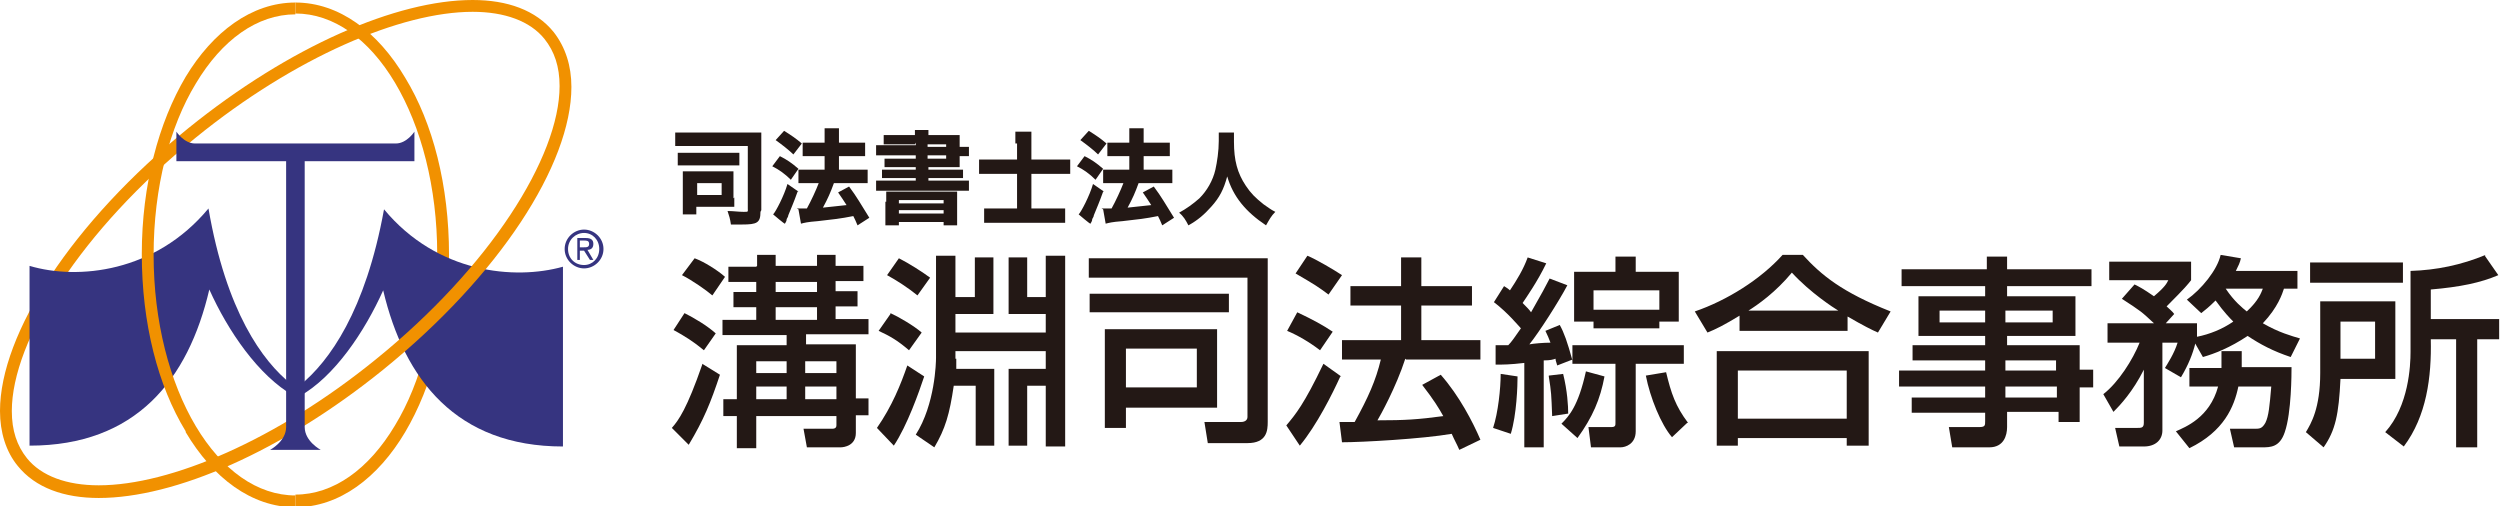 <?xml version="1.0" encoding="UTF-8"?>
<svg id="_レイヤー_2" data-name=" レイヤー 2" xmlns="http://www.w3.org/2000/svg" version="1.1" viewBox="0 0 296.2 60">
  <defs>
    <style>
      .cls-1 {
        fill: #f19100;
      }

      .cls-1, .cls-2, .cls-3 {
        stroke-width: 0px;
      }

      .cls-2 {
        fill: #363480;
      }

      .cls-3 {
        fill: #231815;
      }
    </style>
  </defs>
  <path class="cls-3" d="M93.2,42.8v1.4h-3.6v-1.4h3.6ZM89.6,31.6h-3.3v1.8h3.3v1.2h-2.7v1.8h2.7v1.5h-4v1.8h7.6v1.2h-5.9v6.4h-1.6v2h1.6v3.8h2.3v-3.8h9.5v1.1c0,.2-.1.4-.5.4h-3.4l.4,2.2h4c.4,0,1.8-.2,1.8-1.7v-2.1h1.5v-2h-1.5v-6.4h-5.9v-1.2h7.4v-1.8h-3.9v-1.5h2.6v-1.8h-2.6v-1.2h3.3v-1.8h-3.3v-1.3h-2.2v1.3h-4.9v-1.3h-2.2v1.3ZM93.2,45.8v1.5h-3.6v-1.5h3.6ZM99.1,42.8v1.4h-3.7v-1.4h3.7ZM99.1,45.8v1.5h-3.7v-1.5h3.7ZM96.8,33.4v1.2h-4.9v-1.2h4.9ZM96.8,36.4v1.5h-4.9v-1.5h4.9ZM80.8,32.6c1.2.6,2.9,1.8,3.6,2.4l1.5-2.2c-.9-.8-2.5-1.8-3.6-2.2l-1.5,2ZM79.8,39.1c1.3.7,2.4,1.4,3.6,2.4l1.4-2c-1-.9-2.5-1.8-3.7-2.4l-1.3,2ZM83.2,43.2c-1.8,5.2-2.8,6.6-3.6,7.5l2,2c1.8-3,2.6-5,3.7-8.3l-2.1-1.3Z"/>
  <path class="cls-3" d="M113.3,42.5c0,.5,0,1.2,0,1.2h4.5v9.1h-2.2v-7.1h-2.6c-.5,3.4-1,5.1-2.3,7.3l-2.2-1.5c2.3-3.6,2.4-8.6,2.4-9.1v-12.1h2.3v4.9h2.3v-4.7h2.2v6.7h-4.5v2.2h10.7v-2.2h-4.4v-6.7h2.2v4.7h2.2v-4.9h2.3v22.6h-2.3v-7.2h-2.2v7.1h-2.2v-9.1h4.4v-2.1h-10.7v.9ZM106.5,30.6c1.2.6,2.9,1.7,3.7,2.3l-1.5,2.1c-1.1-.9-2.5-1.8-3.6-2.4l1.4-2ZM105.5,37.1c.9.4,2.8,1.5,3.7,2.3l-1.5,2.1c-1.4-1.2-2.3-1.7-3.6-2.3l1.4-2ZM109.5,44.6c-.6,1.8-2,5.8-3.6,8.2l-2-2.1c1.8-2.6,2.8-5.1,3.6-7.4l2,1.3Z"/>
  <path class="cls-3" d="M133.4,41.3h8.4v4.6h-8.4v-4.6ZM130.9,50.7h2.5v-2.4h10.8v-9.3h-13.3v11.6ZM129.1,32.9h18.7v16.5c0,.3-.2.6-.8.6h-4.3l.4,2.5h4.7c2.3,0,2.4-1.5,2.4-2.5v-19.4h-21.2v2.3ZM129.1,37h16.5v-2.2h-16.5v2.2Z"/>
  <path class="cls-3" d="M166.5,42.5c-1.1,3.4-3,6.8-3.3,7.3,3.3,0,4.8-.1,7.8-.5-.5-.9-1.1-1.9-2.5-3.7l2.2-1.2c2.2,2.5,3.8,5.6,4.7,7.7l-2.5,1.2c-.3-.7-.6-1.2-.9-1.9-3.5.6-10.6,1-13,1l-.3-2.4c.3,0,1.6,0,1.8,0,1.6-2.9,2.5-4.9,3.1-7.4h-4.6v-2.3h7v-4.1h-6v-2.3h6v-3.4h2.4v3.4h6v2.3h-6v4.1h7v2.3h-8.8ZM154.9,30.3c1,.4,3.2,1.7,4.1,2.3l-1.6,2.3c-1.2-.9-1.5-1.1-3.9-2.5l1.4-2.1ZM153.7,37c1.9.9,3,1.5,4.2,2.3l-1.5,2.2c-1.3-1-2.7-1.8-3.9-2.3l1.2-2.2ZM158.8,44.6c-.9,2-2.8,5.8-4.8,8.2l-1.6-2.4c1.1-1.3,2.1-2.5,4.4-7.3l2.1,1.5Z"/>
  <path class="cls-3" d="M188.8,36.7v-2.3h7.8v2.3h-7.8ZM177.2,43.2c.9,0,1.7,0,3.4-.2v10h2.3v-10.3c.8,0,1.1-.1,1.4-.2,0,.1,0,.2.2.8l1.8-.7v.5h5.1v7c0,.3,0,.5-.5.5h-2.7l.3,2.4h3.5c.6,0,1.8-.4,1.8-1.9v-8h5.7v-2.2h-13.2v1.8h0c-.6-2.2-1-3.3-1.5-4.2l-1.7.7c.3.6.4.9.6,1.4-.8,0-2,.1-2.5.2,1.2-1.5,3.5-5.1,4.5-7l-2.1-.8c-.4.8-1,1.9-2.2,4-.2-.3-.5-.6-1-1.1.4-.6,1.8-2.6,2.8-4.7l-2.2-.7c-.5,1.4-1.3,2.7-2.1,3.9,0,0-.2-.2-.7-.5l-1.2,1.9c1.7,1.3,2.9,2.8,3.2,3.1-.7,1-1.1,1.6-1.5,2-.6,0-.9,0-1.5,0v2.3ZM177.8,44.3c0,1.7-.3,4.6-.9,6.4l2.1.7c.7-2.3.8-5.7.8-6.8l-2-.3ZM188.8,38.9h7.8v-.8h2.3v-5.9h-5.1v-1.8h-2.4v1.8h-4.9v5.9h2.3v.8ZM183.5,44.6c.3,1.9.3,2.1.4,4.7l1.9-.3c0-.9-.1-2.7-.6-4.7l-1.7.2ZM187.9,44c-.9,4.1-2,5.3-2.9,6.2l1.9,1.7c1.8-2.5,2.7-4.6,3.2-7.3l-2.2-.6ZM200,50.1c-1.5-2-2-3.5-2.6-6l-2.4.4c.5,2.6,1.8,5.8,3.1,7.3l1.8-1.7Z"/>
  <path class="cls-3" d="M207,36.9h0c1.3-.8,3.4-2.3,5.3-4.6,2.2,2.4,5,4.2,5.5,4.5h0s-10.8,0-10.8,0ZM206.2,39.2h12.7v-1.7c1.9,1.1,2.9,1.6,3.6,1.9l1.5-2.5c-5.8-2.3-8.2-4.3-10.4-6.7h-2.4c-2.6,2.9-6.6,5.4-10.4,6.7l1.5,2.5c1-.4,2-.9,3.8-2v1.8ZM203.4,52.8h2.5v-.9h12.9v.9h2.6v-11.2h-18v11.2ZM218.8,43.9v5.7h-12.9v-5.7h12.9Z"/>
  <path class="cls-3" d="M243.2,36.8v1.4h-5.6v-1.4h5.6ZM235.2,31.9h-9.9v2h9.9v1.2h-7.9v4.7h7.9v1.1h-8.6v1.8h8.6v1.2h-10.2v1.9h10.2v1.3h-8.7v1.8h8.7v1c0,.5,0,.7-.7.7h-3.6l.4,2.4h4.4c1.7,0,2.1-1.4,2.1-2.4v-1.8h6.1v1.2h2.5v-4.1h1.6v-2.1h-1.6v-2.9h-8.6v-1.1h8.1v-4.7h-8.1v-1.2h10v-2h-10v-1.5h-2.4v1.5ZM235.2,36.8v1.4h-5.4v-1.4h5.4ZM243.6,42.7v1.2h-6v-1.2h6ZM243.7,45.8v1.3h-6.1v-1.3h6.1Z"/>
  <path class="cls-3" d="M260.1,40.7c-.3,1.2-.8,2.5-1.7,4l-1.9-1.1c.3-.5,1.1-1.7,1.5-3h-1.8v10.4c0,1.1-.8,1.9-2.2,1.9h-2.9l-.5-2.2h2.6c.5,0,.8,0,.8-.6v-6.3h0c-1.3,2.6-2.8,4.2-3.6,5l-1.2-2.1c1.8-1.4,3.5-4.1,4.3-6.1h-3.8v-2.3h5.5c-1.5-1.4-1.5-1.4-3.8-2.9l1.5-1.7c.6.3,1,.5,2.3,1.4,1.3-1.1,1.5-1.5,1.7-1.9h-7v-2.2h9.7v2.2c-.4.5-.6.8-2.9,3.1.4.4.6.5.9.9l-1,1.1h3.7v1.6c1.5-.3,3-.9,4.3-1.8-.3-.3-1.1-1.1-2.1-2.5-.8.8-1.2,1.1-1.7,1.5l-1.7-1.6c1.7-1.2,3.6-3.5,4-5.3l2.4.4c-.1.5-.3.9-.6,1.5h7.3v2.1h-1.6c-.2.6-.7,2.2-2.5,4.1,1.9,1.1,3.4,1.5,4.4,1.8l-1.1,2.2c-2.1-.7-3.6-1.5-5.1-2.5-2.1,1.4-3.9,2.1-5.3,2.5l-.8-1.4ZM263.7,34.2c1,1.5,2,2.3,2.5,2.7,1.4-1.3,1.7-2.2,1.9-2.7h-4.4ZM263.2,43.5c0-.6,0-1.2,0-1.9h2.4c0,.6,0,.9,0,1.9h5.9c0,.7,0,5.4-.8,7.7-.6,1.8-1.7,1.8-2.7,1.8h-3.3l-.5-2.2h2.9c.6,0,.9,0,1.3-.7.4-.8.5-2,.7-4.3h-3.9c-.5,2.4-1.7,5.3-5.8,7.3l-1.6-2c1.1-.5,4-1.6,5-5.3h-3.4v-2.2h3.8Z"/>
  <path class="cls-3" d="M281.4,38.1v4.4h-4.1v-4.4h4.1ZM273.7,33.5h11v-2.4h-11v2.4ZM294.5,30.2c-2.9,1.2-5.8,1.8-8.9,1.9v9.6c0,1.6-.2,6.4-3,9.5l2.2,1.7c2.7-3.6,3.3-8.2,3.2-12.7h3v12.8h2.5v-12.8h2.6v-2.4h-8.1v-3.5c3.5-.3,5.9-.8,8-1.7l-1.6-2.3ZM274.9,44.2c0,4.2-1.1,6-1.7,7l2.1,1.8c1.4-2,1.8-3.9,2-8.1h6.5v-9.2h-8.9v8.5Z"/>
  <g>
    <path class="cls-2" d="M66.9,29.5c0-1.3,1.1-2.3,2.3-2.3s2.3,1,2.3,2.3-1.1,2.3-2.3,2.3-2.3-1-2.3-2.3ZM69.2,31.4c1,0,1.8-.8,1.8-1.9s-.8-1.9-1.8-1.9-1.9.8-1.9,1.9.8,1.9,1.9,1.9ZM68.8,30.8h-.4v-2.6h1c.6,0,.9.2.9.7s-.3.7-.7.7l.7,1.2h-.4l-.7-1.1h-.5v1.1ZM69.2,29.3c.3,0,.6,0,.6-.4s-.3-.4-.6-.4h-.5v.8h.5Z"/>
    <path class="cls-1" d="M35,58.6c4.5,0,8.7-3,11.8-8.2h0c3.1-5.1,5-12.3,5-20.3h0c0-7.9-1.9-15.1-5-20.3h0c-3.1-5.2-7.3-8.2-11.8-8.2h0V.3c5.2,0,9.8,3.5,13,8.9h0c3.3,5.4,5.2,12.8,5.2,21h0c0,8.2-2,15.6-5.2,21h0c-3.2,5.4-7.8,8.9-13,8.9h0v-1.4h0ZM35,1.7h0s0,0,0,0h0Z"/>
    <path class="cls-2" d="M34.7,47h.7c4.2-2.3,7.8-7.7,10-12.6,2.5,10.6,8.7,18.5,21.3,18.5v-21.3c-5.7,1.6-14.9.8-21.2-6.8-2.2,12.1-6.5,18-9.9,20.8h-1l.2,1.5Z"/>
    <path class="cls-1" d="M2.1,55.2C.7,53.5,0,51.2,0,48.7H0c0-9.2,8.6-22.4,22.3-33.5h0C34.3,5.5,47,0,56,0h0c4.1,0,7.5,1.2,9.6,3.8h0c1.4,1.8,2.1,4,2.1,6.5h0c0,9.2-8.6,22.4-22.3,33.5h0c-12,9.7-24.7,15.2-33.7,15.2h0c-4.1,0-7.5-1.2-9.6-3.8h0ZM23.2,16.3C9.7,27.2,1.4,40.3,1.4,48.7h0c0,2.3.6,4.1,1.8,5.6h0c1.7,2.1,4.7,3.2,8.5,3.2h0c8.5,0,21.1-5.4,32.8-14.9h0c13.5-10.9,21.8-24,21.8-32.4h0c0-2.3-.6-4.1-1.8-5.6h0c-1.7-2.1-4.7-3.2-8.5-3.2h0c-8.5,0-21.1,5.4-32.8,14.9h0Z"/>
    <path class="cls-2" d="M35.5,45.5h-1c-3.4-2.7-7.7-8.6-9.8-20.8-6.3,7.6-15.5,8.5-21.2,6.8v21.3c12.6,0,18.8-7.8,21.3-18.5,2.2,4.9,5.8,10.2,10,12.6h.7l.2-1.5Z"/>
    <path class="cls-2" d="M38,53.3s-1.9-1-1.9-2.7v-31.5h13v-3.5s-.9,1.4-2.2,1.4h-23.8c-1.3,0-2.2-1.4-2.2-1.4v3.5h13v31.5c0,1.7-1.9,2.7-1.9,2.7h6Z"/>
    <path class="cls-1" d="M22,51.1c-3.3-5.4-5.2-12.8-5.2-21h0c0-8.2,2-15.6,5.2-21h0C25.2,3.8,29.8.3,35,.3h0v1.4c-4.5,0-8.7,3-11.8,8.2h0c-3.1,5.1-5,12.3-5,20.3h0c0,7.9,1.9,15.1,5,20.3h0c3.1,5.2,7.3,8.2,11.8,8.2h0v1.4c-5.2,0-9.8-3.5-13-8.9h0Z"/>
  </g>
  <path class="cls-3" d="M90.1,25.1c0,1.3-.4,1.5-2.2,1.5s-.8,0-1.3,0c-.1-.7-.2-1-.4-1.6.7,0,1.3.1,1.9.1s.5,0,.5-.4v-7.4h-7c-.8,0-1.2,0-1.6,0v-1.6c.4,0,.7,0,1.6,0h7.3c.5,0,.9,0,1.3,0,0,.4,0,.7,0,1.3v7.9ZM80.4,18.1c.3,0,.5,0,1.1,0h5c.5,0,.8,0,1.1,0v1.5c-.3,0-.6,0-1.1,0h-5.1c-.5,0-.7,0-1.1,0v-1.5ZM87,23.4c0,.5,0,.8,0,1.1-.4,0-.6,0-1.2,0h-3.3v.9h-1.6c0-.4,0-.7,0-1.3v-2.7c0-.4,0-.8,0-1.1.3,0,.6,0,1.1,0h3.7c.6,0,.9,0,1.2,0,0,.3,0,.6,0,1.1v2.1ZM82.6,23.1h2.9v-1.4h-2.9v1.4Z"/>
  <path class="cls-3" d="M92.4,18.5c.8.4,1.4.8,2.2,1.5l-.9,1.3c-.7-.7-1.4-1.2-2.2-1.6l.9-1.2ZM94.5,22.7c-.5,1.4-.7,1.8-1.1,2.8,0,.2-.2.4-.2.5,0,.2-.1.3-.2.5h0c0,.1-1.4-1.1-1.4-1.1.3-.3,1.3-2.2,1.7-3.6l1.3.9ZM92.9,15.5c.8.5,1.4.9,2.1,1.5l-1,1.3c-.5-.5-1.4-1.2-2.1-1.7l1-1.1ZM94.4,24.7c.2,0,.3,0,.4,0,.3,0,.3,0,.8,0,.5-.9,1.1-2.2,1.4-3h-1c-.5,0-1,0-1.4,0v-1.6c.4,0,.8,0,1.4,0h1.7v-1.6h-1.3c-.5,0-.9,0-1.3,0v-1.6c.3,0,.7,0,1.3,0h1.3v-.4c0-.7,0-1,0-1.3h1.7c0,.3,0,.6,0,1.3v.4h1.8c.5,0,.9,0,1.3,0v1.6c-.3,0-.7,0-1.3,0h-1.8v1.6h2.1c.5,0,.9,0,1.3,0v1.6c-.4,0-.8,0-1.3,0h-2.7c-.4,1.1-.7,1.8-1.3,2.9,1.9-.2,1.9-.2,2.8-.3-.3-.5-.6-.9-1-1.5l1.3-.7c.9,1.2,1.4,2.1,2.4,3.7l-1.4.9c-.2-.5-.3-.7-.5-1.1-1.5.3-2.4.4-4.2.6-1.3.1-1.6.2-2,.3l-.3-1.7Z"/>
  <path class="cls-3" d="M108.4,17.1h-2.5c-.6,0-.8,0-1.2,0v-1.1c.4,0,.8,0,1.4,0h2.3c0-.3,0-.4,0-.6h1.6c0,.2,0,.3,0,.6h2.4c.6,0,.9,0,1.3,0,0,.2,0,.5,0,1v.4h.1c.4,0,.7,0,1,0v1.1c-.3,0-.6,0-1.1,0h0v.4c0,.4,0,.7,0,.9-.4,0-.7,0-1.2,0h-2.5v.3h2.8c.6,0,.9,0,1.3,0v1c-.4,0-.7,0-1.3,0h-2.8v.3h3.4c.6,0,1,0,1.4,0v1.2c-.4,0-.9,0-1.4,0h-8.2c-.5,0-1,0-1.4,0v-1.2c.4,0,.8,0,1.4,0h3.3v-.3h-2.7c-.6,0-.9,0-1.3,0v-1c.3,0,.7,0,1.3,0h2.7v-.3h-2.5c-.5,0-.9,0-1.2,0v-1c.3,0,.7,0,1.2,0h2.5v-.4h-3.3c-.6,0-1,0-1.4,0v-1.2c.4,0,.8,0,1.4,0h3.3v-.3ZM105,23.9c0-.7,0-.9,0-1.2.3,0,.5,0,1.2,0h6c.8,0,.9,0,1.2,0,0,.3,0,.6,0,1.2v1.5c0,.6,0,1,0,1.3h-1.6v-.4h-5.3v.4h-1.6c0-.4,0-.7,0-1.3v-1.5ZM106.5,24.1h5.3v-.4h-5.3v.4ZM106.5,25.3h5.3v-.4h-5.3v.4ZM112.1,17.4v-.3h-2.2v.3h2.2ZM109.9,18.8h2.2v-.4h-2.2v.4Z"/>
  <path class="cls-3" d="M120.3,17c0-.6,0-1,0-1.4h1.9c0,.4,0,.8,0,1.4v1.9h2.8c.6,0,1.2,0,1.8,0v1.7c-.5,0-1.1,0-1.7,0h-2.9v4.1h2.4c.7,0,1.1,0,1.6,0v1.7c-.5,0-.9,0-1.6,0h-6.4c-.7,0-1.1,0-1.6,0v-1.7c.4,0,.8,0,1.6,0h2.3v-4.1h-2.6c-.7,0-1.2,0-1.9,0v-1.7c.5,0,1.1,0,1.9,0h2.6v-1.9Z"/>
  <path class="cls-3" d="M128.5,18.5c.8.4,1.4.8,2.2,1.5l-.9,1.3c-.7-.7-1.4-1.2-2.2-1.6l.9-1.2ZM130.7,22.7c-.5,1.4-.7,1.8-1.1,2.8,0,.2-.2.4-.2.5,0,.2-.1.3-.2.5h0c0,.1-1.4-1.1-1.4-1.1.3-.3,1.3-2.2,1.7-3.6l1.3.9ZM129,15.5c.8.5,1.4.9,2.1,1.5l-1,1.3c-.5-.5-1.4-1.2-2.1-1.7l1-1.1ZM130.5,24.7c.2,0,.3,0,.4,0,.3,0,.3,0,.8,0,.5-.9,1.1-2.2,1.4-3h-1c-.5,0-1,0-1.4,0v-1.6c.4,0,.8,0,1.4,0h1.7v-1.6h-1.3c-.5,0-.9,0-1.3,0v-1.6c.3,0,.7,0,1.3,0h1.3v-.4c0-.7,0-1,0-1.3h1.7c0,.3,0,.6,0,1.3v.4h1.8c.5,0,.9,0,1.3,0v1.6c-.3,0-.7,0-1.3,0h-1.8v1.6h2.1c.5,0,.9,0,1.3,0v1.6c-.4,0-.8,0-1.3,0h-2.7c-.4,1.1-.7,1.8-1.3,2.9,1.9-.2,1.9-.2,2.8-.3-.3-.5-.6-.9-1-1.5l1.3-.7c.9,1.2,1.4,2.1,2.4,3.7l-1.4.9c-.2-.5-.3-.7-.5-1.1-1.5.3-2.4.4-4.2.6-1.3.1-1.6.2-2,.3l-.3-1.7Z"/>
  <path class="cls-3" d="M146.2,15.7c0,.2,0,.6,0,1.1,0,2.2.4,3.7,1.4,5.2.6.9,1.1,1.4,2.1,2.2.6.4.8.6,1.4.9-.5.5-.7.9-1.1,1.6-2.4-1.6-3.9-3.4-4.6-5.8-.4,1.5-.9,2.5-1.9,3.6-.8.9-1.6,1.6-2.7,2.2-.3-.6-.6-1.1-1.1-1.5.9-.5,1.6-1,2.4-1.7.9-.9,1.6-2.1,1.9-3.4.2-.9.4-2.2.4-3.4s0-.7,0-1h1.9Z"/>
</svg>